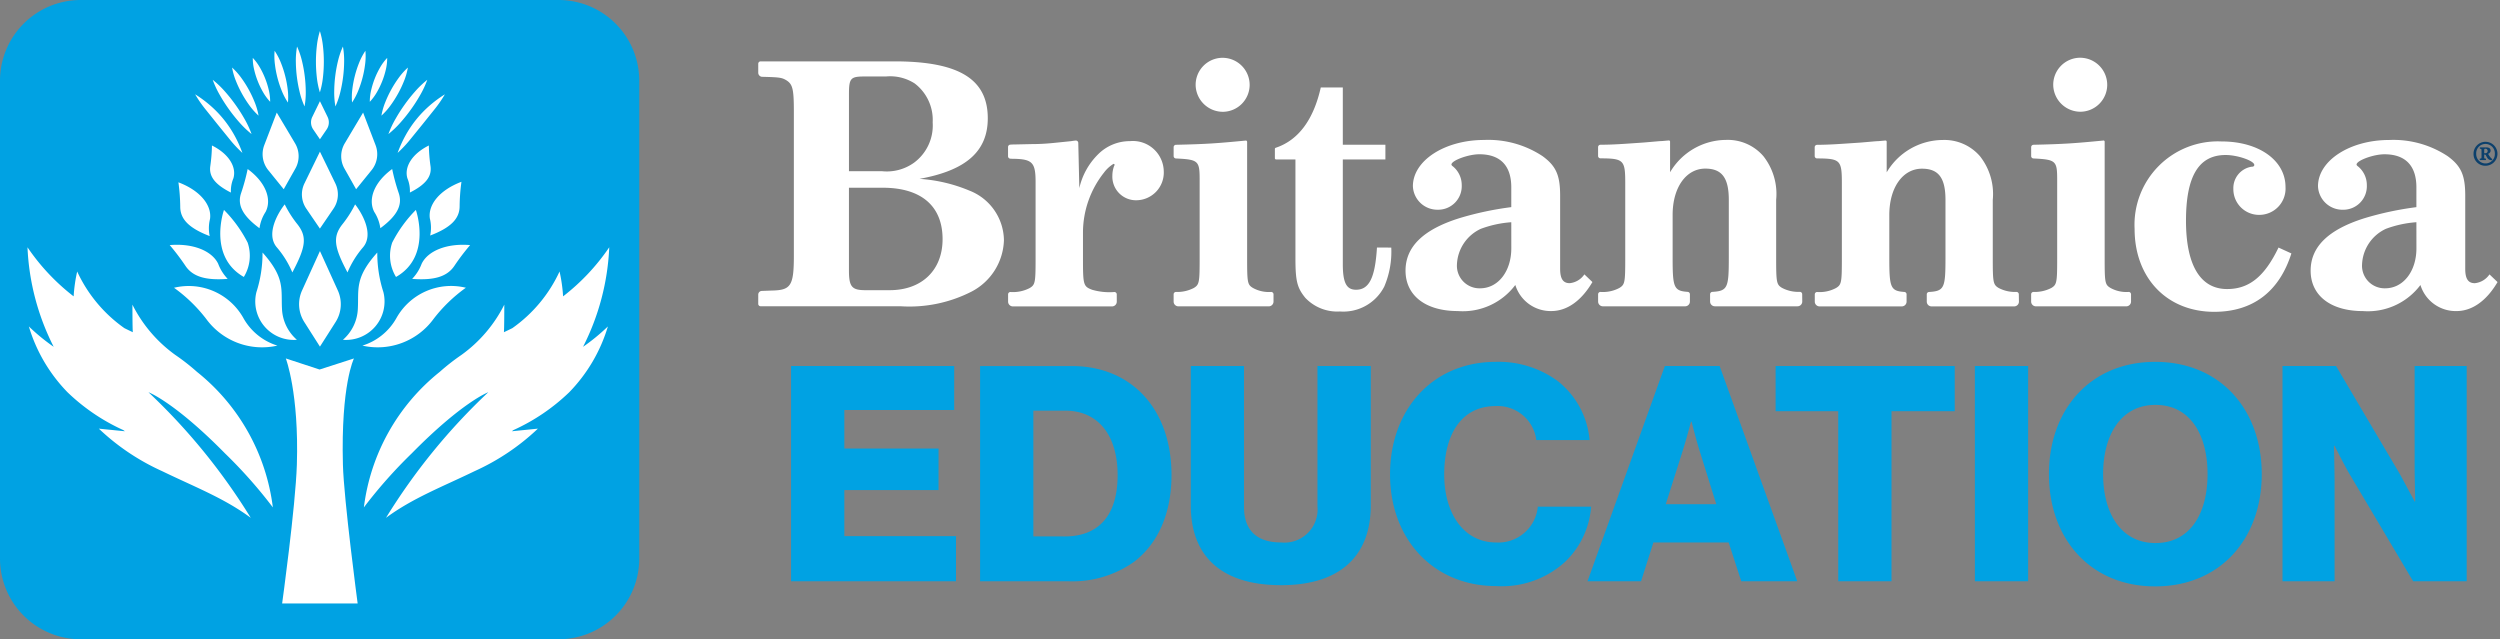 <svg id="Group_11416" data-name="Group 11416" xmlns="http://www.w3.org/2000/svg" xmlns:xlink="http://www.w3.org/1999/xlink" width="224.086" height="57.295" viewBox="0 0 224.086 57.295">
  <rect x="0" y="0" width="224.086" height="57.295" fill="#808080" stroke="none"/>
  <defs>
    <clipPath id="clip-path">
      <rect id="Rectangle_539" data-name="Rectangle 539" width="52.146" height="51.302" fill="#fff"/>
    </clipPath>
    <clipPath id="clip-path-2">
      <path id="Path_2654" data-name="Path 2654" d="M0-183.083H155.9v-22.776H0Z" transform="translate(0 205.859)" fill="#fff"/>
    </clipPath>
  </defs>
  <g id="Group_1958" data-name="Group 1958" transform="translate(0 0)">
    <path id="Path_2544" data-name="Path 2544" d="M7.237,0H50.058A7.237,7.237,0,0,1,57.3,7.237V50.058A7.237,7.237,0,0,1,50.058,57.3H7.237A7.237,7.237,0,0,1,0,50.058V7.237A7.237,7.237,0,0,1,7.237,0Z" transform="translate(0 0)" fill="#00a2e3"/>
    <g id="Group_1785" data-name="Group 1785" transform="translate(2.464 2.787)">
      <g id="Group_1754" data-name="Group 1754" clip-path="url(#clip-path)">
        <path id="Path_2382" data-name="Path 2382" d="M100.766,81.225l-.81-1.784-.81,1.784-.791,1.743a2.977,2.977,0,0,0,.209,2.853l.582.915.81,1.272.81-1.272.582-.915a2.976,2.976,0,0,0,.209-2.853Z" transform="translate(-73.742 -59.725)" fill="#fff"/>
        <path id="Path_2383" data-name="Path 2383" d="M101.433,44.976l-.7-1.436-.7,1.436-.682,1.4a2.258,2.258,0,0,0,.18,2.3l.5.736.7,1.024.7-1.024.5-.736a2.259,2.259,0,0,0,.18-2.3Z" transform="translate(-74.521 -32.734)" fill="#fff"/>
        <path id="Path_2384" data-name="Path 2384" d="M103.546,26.025l-.346-.711-.346.711-.338.694a1.118,1.118,0,0,0,.089,1.137l.249.365.346.507.346-.507.249-.365a1.118,1.118,0,0,0,.089-1.137Z" transform="translate(-76.987 -19.031)" fill="#fff"/>
        <path id="Path_2385" data-name="Path 2385" d="M87,30.8l-.827-1.385-.566,1.478-.553,1.443a2.277,2.277,0,0,0,.388,2.277l.567.7.79.974.6-1.067.434-.767a2.253,2.253,0,0,0-.029-2.3Z" transform="translate(-63.831 -22.112)" fill="#fff"/>
        <path id="Path_2386" data-name="Path 2386" d="M85.892,87.795a3.885,3.885,0,0,1-1.335-2.733c-.1-1.791.308-2.8-1.746-5.089a11.394,11.394,0,0,1-.548,3.55,3.448,3.448,0,0,0,3.628,4.272" transform="translate(-61.743 -60.125)" fill="#fff"/>
        <path id="Path_2387" data-name="Path 2387" d="M62.17,97.385a5.284,5.284,0,0,1-3.046-2.462A5.612,5.612,0,0,0,52.9,92.2,13.67,13.67,0,0,1,55.8,95.011a6.2,6.2,0,0,0,6.366,2.374" transform="translate(-39.767 -69.193)" fill="#fff"/>
        <path id="Path_2388" data-name="Path 2388" d="M90.193,68.674a8.547,8.547,0,0,0-1.4-2.257c-1.027-1.231.205-3.195.719-3.84a9.915,9.915,0,0,0,1.164,1.817c.855,1.114.719,2.022-.479,4.279" transform="translate(-66.455 -47.046)" fill="#fff"/>
        <path id="Path_2389" data-name="Path 2389" d="M78.451,55.127A3.588,3.588,0,0,1,79,53.662c.582-1.143,0-2.667-1.609-3.84a17.7,17.7,0,0,1-.582,2.14c-.377,1.084.137,2.052,1.643,3.165" transform="translate(-57.656 -37.457)" fill="#fff"/>
        <path id="Path_2390" data-name="Path 2390" d="M57.3,59.436a3.453,3.453,0,0,1,.031-1.539c.172-1.238-.9-2.554-2.834-3.279a17.294,17.294,0,0,1,.164,2.193c0,1.131.822,1.931,2.639,2.625" transform="translate(-40.969 -41.062)" fill="#fff"/>
        <path id="Path_2391" data-name="Path 2391" d="M56.559,80.231a3.942,3.942,0,0,1-.852-1.355c-.557-1.152-2.242-1.851-4.345-1.673a20.185,20.185,0,0,1,1.4,1.844c.65.985,1.82,1.339,3.8,1.184" transform="translate(-38.615 -58.022)" fill="#fff"/>
        <path id="Path_2392" data-name="Path 2392" d="M71.734,70.594a3.649,3.649,0,0,0,.342-3.078,11.7,11.7,0,0,0-2.122-2.931s-1.472,4.162,1.78,6.009" transform="translate(-52.342 -48.556)" fill="#fff"/>
        <path id="Path_2393" data-name="Path 2393" d="M114.425,30.8l.827-1.385.566,1.478.553,1.443a2.277,2.277,0,0,1-.388,2.277l-.568.7-.79.974-.6-1.067-.434-.767a2.253,2.253,0,0,1,.029-2.3Z" transform="translate(-85.17 -22.112)" fill="#fff"/>
        <path id="Path_2394" data-name="Path 2394" d="M113.921,87.795a3.885,3.885,0,0,0,1.335-2.733c.1-1.791-.308-2.8,1.745-5.089a11.394,11.394,0,0,0,.548,3.55,3.448,3.448,0,0,1-3.628,4.272" transform="translate(-85.647 -60.125)" fill="#fff"/>
        <path id="Path_2395" data-name="Path 2395" d="M120.954,97.385A5.284,5.284,0,0,0,124,94.923a5.612,5.612,0,0,1,6.229-2.726,13.67,13.67,0,0,0-2.909,2.814,6.2,6.2,0,0,1-6.366,2.374" transform="translate(-90.935 -69.193)" fill="#fff"/>
        <path id="Path_2396" data-name="Path 2396" d="M112.465,68.674a8.54,8.54,0,0,1,1.4-2.257c1.027-1.231-.205-3.195-.719-3.84a9.915,9.915,0,0,1-1.164,1.817c-.855,1.114-.719,2.022.479,4.279" transform="translate(-83.78 -47.046)" fill="#fff"/>
        <path id="Path_2397" data-name="Path 2397" d="M125.11,55.127a3.588,3.588,0,0,0-.548-1.466c-.582-1.143,0-2.667,1.608-3.84a17.706,17.706,0,0,0,.582,2.14c.376,1.084-.137,2.052-1.643,3.165" transform="translate(-93.482 -37.457)" fill="#fff"/>
        <path id="Path_2398" data-name="Path 2398" d="M137.223,45.531A2.938,2.938,0,0,0,137,44.253c-.3-1.018.415-2.193,1.923-2.942a14.571,14.571,0,0,0,.147,1.837c.141.942-.432,1.669-1.847,2.383" transform="translate(-102.947 -31.058)" fill="#fff"/>
        <path id="Path_2399" data-name="Path 2399" d="M138.921,80.231a3.943,3.943,0,0,0,.852-1.355c.557-1.152,2.242-1.851,4.345-1.673a20.178,20.178,0,0,0-1.4,1.844c-.65.985-1.82,1.339-3.8,1.184" transform="translate(-104.442 -58.022)" fill="#fff"/>
        <path id="Path_2400" data-name="Path 2400" d="M131.471,70.594a3.649,3.649,0,0,1-.342-3.078,11.7,11.7,0,0,1,2.122-2.931s1.472,4.162-1.78,6.009" transform="translate(-98.439 -48.556)" fill="#fff"/>
        <path id="Path_2401" data-name="Path 2401" d="M67.811,45.531a2.94,2.94,0,0,1,.223-1.278c.3-1.018-.415-2.193-1.923-2.942a14.6,14.6,0,0,1-.147,1.837c-.141.942.432,1.669,1.847,2.383" transform="translate(-49.577 -31.058)" fill="#fff"/>
        <path id="Path_2402" data-name="Path 2402" d="M98.406,118.223s-1.179,2.338-.99,9.519c.082,3.141,1.32,12.441,1.32,12.441H91.968s1.2-8.67,1.32-12.441c.2-6.414-.99-9.519-.99-9.519l3.026.993Z" transform="translate(-69.143 -88.881)" fill="#fff"/>
        <path id="Path_2403" data-name="Path 2403" d="M104.529,5.493a7.29,7.29,0,0,1-.277-1.373,12.245,12.245,0,0,1-.077-1.373,12.07,12.07,0,0,1,.076-1.373A7.21,7.21,0,0,1,104.529,0a7.209,7.209,0,0,1,.278,1.373,12.074,12.074,0,0,1,.076,1.373,12.245,12.245,0,0,1-.077,1.373,7.285,7.285,0,0,1-.277,1.373" transform="translate(-78.32)" fill="#fff"/>
        <path id="Path_2404" data-name="Path 2404" d="M97.7,10.951a7.084,7.084,0,0,1-.444-1.308,12.069,12.069,0,0,1-.338-2.684,7.008,7.008,0,0,1,.108-1.377,7.015,7.015,0,0,1,.445,1.307,11.678,11.678,0,0,1,.243,1.333,11.848,11.848,0,0,1,.092,1.352,7.083,7.083,0,0,1-.107,1.377" transform="translate(-72.864 -4.197)" fill="#fff"/>
        <path id="Path_2405" data-name="Path 2405" d="M90.363,11.751a5.659,5.659,0,0,1-.568-1.089,9.342,9.342,0,0,1-.373-1.139A9.191,9.191,0,0,1,89.2,8.345a5.583,5.583,0,0,1-.029-1.228,5.584,5.584,0,0,1,.569,1.089,9.143,9.143,0,0,1,.372,1.14,9.274,9.274,0,0,1,.225,1.178,5.641,5.641,0,0,1,.03,1.228" transform="translate(-67.02 -5.351)" fill="#fff"/>
        <path id="Path_2406" data-name="Path 2406" d="M82.927,13.6a4.521,4.521,0,0,1-.648-.882,7.292,7.292,0,0,1-.461-.956,7.164,7.164,0,0,1-.319-1.012,4.447,4.447,0,0,1-.131-1.087,4.46,4.46,0,0,1,.648.882,7.163,7.163,0,0,1,.46.956,7.32,7.32,0,0,1,.318,1.012,4.51,4.51,0,0,1,.132,1.086" transform="translate(-61.174 -7.262)" fill="#fff"/>
        <path id="Path_2407" data-name="Path 2407" d="M76.262,17.477a5.955,5.955,0,0,1-.837-.944,9.855,9.855,0,0,1-.66-1.041,9.646,9.646,0,0,1-.527-1.114,5.872,5.872,0,0,1-.349-1.212,5.865,5.865,0,0,1,.837.943,9.69,9.69,0,0,1,.66,1.041,9.9,9.9,0,0,1,.526,1.115,5.955,5.955,0,0,1,.35,1.212" transform="translate(-55.55 -9.898)" fill="#fff"/>
        <path id="Path_2408" data-name="Path 2408" d="M70.382,22.446a8.588,8.588,0,0,1-1.1-1.055,14.511,14.511,0,0,1-.932-1.171,14.321,14.321,0,0,1-.808-1.26,8.506,8.506,0,0,1-.643-1.378A8.528,8.528,0,0,1,68,18.636a14.164,14.164,0,0,1,.931,1.172,14.513,14.513,0,0,1,.808,1.261,8.65,8.65,0,0,1,.644,1.377" transform="translate(-50.298 -13.218)" fill="#fff"/>
        <path id="Path_2409" data-name="Path 2409" d="M64.765,28.087A11.008,11.008,0,0,1,63.6,26.836l-1.049-1.293-1.042-1.3a10.9,10.9,0,0,1-.977-1.406,10.611,10.611,0,0,1,1.378,1.02,9.844,9.844,0,0,1,2.15,2.666,10.768,10.768,0,0,1,.708,1.562" transform="translate(-45.506 -17.171)" fill="#fff"/>
        <path id="Path_2410" data-name="Path 2410" d="M110.884,10.951a7.1,7.1,0,0,1-.107-1.377,11.85,11.85,0,0,1,.092-1.352,11.677,11.677,0,0,1,.243-1.333,7.013,7.013,0,0,1,.445-1.307,7.009,7.009,0,0,1,.108,1.377,11.724,11.724,0,0,1-.093,1.352,11.843,11.843,0,0,1-.244,1.333,7.084,7.084,0,0,1-.444,1.308" transform="translate(-83.283 -4.197)" fill="#fff"/>
        <path id="Path_2411" data-name="Path 2411" d="M117.156,11.751a5.641,5.641,0,0,1,.03-1.228,9.278,9.278,0,0,1,.225-1.178,9.143,9.143,0,0,1,.372-1.14,5.586,5.586,0,0,1,.569-1.089,5.583,5.583,0,0,1-.029,1.228,9.193,9.193,0,0,1-.226,1.177,9.34,9.34,0,0,1-.373,1.139,5.657,5.657,0,0,1-.568,1.089" transform="translate(-88.063 -5.351)" fill="#fff"/>
        <path id="Path_2412" data-name="Path 2412" d="M123.623,13.6a4.509,4.509,0,0,1,.132-1.086,7.313,7.313,0,0,1,.318-1.012,7.161,7.161,0,0,1,.46-.956,4.458,4.458,0,0,1,.649-.882,4.449,4.449,0,0,1-.131,1.087,7.165,7.165,0,0,1-.319,1.012,7.286,7.286,0,0,1-.461.956,4.52,4.52,0,0,1-.648.882" transform="translate(-92.94 -7.262)" fill="#fff"/>
        <path id="Path_2413" data-name="Path 2413" d="M127.822,17.477a5.956,5.956,0,0,1,.35-1.212,9.9,9.9,0,0,1,.526-1.115,9.691,9.691,0,0,1,.66-1.041,5.864,5.864,0,0,1,.837-.943,5.869,5.869,0,0,1-.349,1.212,9.65,9.65,0,0,1-.527,1.114,9.86,9.86,0,0,1-.66,1.041,5.955,5.955,0,0,1-.837.944" transform="translate(-96.098 -9.898)" fill="#fff"/>
        <path id="Path_2414" data-name="Path 2414" d="M130.353,22.446A8.6,8.6,0,0,1,131,21.069a14.458,14.458,0,0,1,.807-1.261,14.267,14.267,0,0,1,.931-1.172,8.525,8.525,0,0,1,1.1-1.054,8.523,8.523,0,0,1-.643,1.378,14.254,14.254,0,0,1-.808,1.26,14.5,14.5,0,0,1-.932,1.171,8.6,8.6,0,0,1-1.1,1.055" transform="translate(-98.001 -13.218)" fill="#fff"/>
        <path id="Path_2415" data-name="Path 2415" d="M133.676,28.087a10.767,10.767,0,0,1,.708-1.562,9.845,9.845,0,0,1,2.15-2.666,10.612,10.612,0,0,1,1.378-1.02,10.9,10.9,0,0,1-.977,1.406l-1.042,1.3-1.049,1.293a11.006,11.006,0,0,1-1.168,1.251" transform="translate(-100.499 -17.171)" fill="#fff"/>
        <path id="Path_2416" data-name="Path 2416" d="M145.286,59.246a3.451,3.451,0,0,0-.031-1.539c-.172-1.238.9-2.554,2.834-3.279a17.29,17.29,0,0,0-.164,2.192c0,1.131-.822,1.931-2.639,2.625" transform="translate(-109.191 -40.92)" fill="#fff"/>
        <path id="Path_2417" data-name="Path 2417" d="M10.851,91.074s2.311.867,6.85,5.475a42.717,42.717,0,0,1,4.292,4.843,18.454,18.454,0,0,0-6.8-12.146,19.294,19.294,0,0,0-1.936-1.514,12.374,12.374,0,0,1-3.851-4.512s0,2.237.037,2.471c-.259-.12-.511-.242-.758-.365a12.73,12.73,0,0,1-4.231-5.077,13.835,13.835,0,0,0-.317,2.228A19.123,19.123,0,0,1,0,78.078,21.709,21.709,0,0,0,2.349,87,17.939,17.939,0,0,1,.122,85.173a14.319,14.319,0,0,0,3.466,5.9A17.759,17.759,0,0,0,8.6,94.469l.131.1-2.336-.234a20.439,20.439,0,0,0,5.653,3.8c3.007,1.455,5.582,2.432,7.966,4.195a54.991,54.991,0,0,0-9.162-11.251" transform="translate(0 -58.7)" fill="#fff"/>
        <path id="Path_2418" data-name="Path 2418" d="M132.631,91.074s-2.311.867-6.85,5.475a42.719,42.719,0,0,0-4.292,4.843,18.454,18.454,0,0,1,6.8-12.146,19.292,19.292,0,0,1,1.936-1.514,12.374,12.374,0,0,0,3.851-4.512s0,2.237-.037,2.471c.259-.12.511-.242.758-.365a12.73,12.73,0,0,0,4.231-5.077,13.84,13.84,0,0,1,.317,2.228,19.123,19.123,0,0,0,4.138-4.4A21.709,21.709,0,0,1,141.134,87a17.936,17.936,0,0,0,2.227-1.827,14.319,14.319,0,0,1-3.466,5.9,17.759,17.759,0,0,1-5.011,3.395l-.131.1,2.336-.234a20.438,20.438,0,0,1-5.653,3.8c-3.007,1.455-5.582,2.432-7.966,4.195a54.992,54.992,0,0,1,9.162-11.251" transform="translate(-91.337 -58.7)" fill="#fff"/>
      </g>
    </g>
  </g>
  <path id="Path_2026" data-name="Path 2026" d="M2.915,32.293H17.7V28.246H7.691V24.118h8.445V20.395H7.691V16.941h9.848V13H2.915Zm21.719-4.02V17h2.86c2.995,0,4.694,2.266,4.694,5.774,0,3.534-1.619,5.5-4.748,5.5Zm-4.775,4.02h7.932a9.527,9.527,0,0,0,5.882-1.754c2.158-1.646,3.345-4.371,3.345-7.77,0-5.909-3.588-9.767-8.93-9.767H19.859Zm26.98.351c5.369,0,8.04-2.7,8.04-7.15V13H50.1V25.575a2.972,2.972,0,0,1-3.265,3.238c-2.347,0-3.319-1.268-3.319-3.157V13H38.745V25.494C38.745,30,41.443,32.643,46.839,32.643Zm19.291.081a8.408,8.408,0,0,0,6.178-2.185,7.6,7.6,0,0,0,2.32-4.937H69.852a3.55,3.55,0,0,1-3.75,3.211c-2.86,0-4.641-2.563-4.641-6.1,0-3.507,1.484-6.124,4.614-6.124a3.489,3.489,0,0,1,3.642,3.049h4.775a7.566,7.566,0,0,0-2.887-5.315,8.976,8.976,0,0,0-5.5-1.7c-5.747,0-9.5,4.344-9.5,10.09C56.605,28.489,60.463,32.724,66.129,32.724Zm8.175-.432h4.8l1.106-3.48h6.745l1.133,3.48h5.018L86.148,13h-4.91Zm7.015-6.907L82.8,20.718c.324-1,.782-2.725.782-2.725h.054s.432,1.727.755,2.725l1.457,4.667Zm15.459,6.907h4.775V17.049h5.666V13H91.166v4.047h5.612Zm12.249,0H113.8V13h-4.775Zm16.188-3.426c-3.1,0-4.694-2.671-4.694-6.178s1.592-6.205,4.694-6.205c3.13,0,4.667,2.7,4.667,6.205S128.344,28.866,125.215,28.866Zm-.027,3.885c5.855,0,9.551-4.29,9.551-10.063s-3.7-10.063-9.551-10.063c-5.828,0-9.524,4.29-9.524,10.063S119.36,32.751,125.188,32.751Zm11.412-.459h4.667V23.308c0-.674-.054-3.157-.054-3.157h.054s1.052,2.077,1.376,2.59l5.666,9.551h4.8V13h-4.667v9.146c0,.674.054,2.995.054,2.995h-.054s-1.025-1.916-1.322-2.455L141.4,13h-4.8Z" transform="translate(67.99 19.809)" fill="#00a2e3"/>
  <rect id="Rectangle_523" data-name="Rectangle 523" width="158.784" height="23.024" transform="translate(65.301 5.105)" fill="none"/>
  <g id="Group_1996" data-name="Group 1996" transform="translate(67.965 5.175)">
    <g id="Group_1988" data-name="Group 1988" transform="translate(0 0)">
      <g id="Group_1987" data-name="Group 1987" clip-path="url(#clip-path-2)">
        <g id="Group_1986" data-name="Group 1986" transform="translate(0 0)">
          <path id="Path_2653" data-name="Path 2653" d="M-908.264-170.435a.213.213,0,0,0-.2-.212,3.129,3.129,0,0,1-1.607-.354c-.494-.3-.527-.494-.527-2.666V-178.9a5.472,5.472,0,0,0-1.152-3.917,4.215,4.215,0,0,0-3.357-1.448,5.864,5.864,0,0,0-5,2.9v-2.747a.107.107,0,0,0-.117-.106l-.608.055c-.2,0-.823.066-1.646.132-1.868.124-2.647.19-3.868.2a.214.214,0,0,0-.214.213v.792a.213.213,0,0,0,.212.213c2.1.008,2.223.166,2.223,2.238v6.714c0,2.172-.033,2.37-.527,2.666a3.119,3.119,0,0,1-1.7.355.214.214,0,0,0-.2.213v.65a.427.427,0,0,0,.427.427h7.374a.427.427,0,0,0,.427-.427v-.655a.213.213,0,0,0-.2-.213c-1.259-.083-1.348-.419-1.348-3.083v-3.818c0-2.468,1.218-4.147,2.929-4.147,1.481,0,2.106.823,2.106,2.8v5.167c0,2.705-.09,3.005-1.477,3.084a.214.214,0,0,0-.2.213v.653a.427.427,0,0,0,.427.427h7.407a.427.427,0,0,0,.427-.427Zm-112.99.027a.329.329,0,0,1,.329-.329l.888-.033c1.712-.033,1.975-.428,1.975-3.127v-12.869c0-2.073-.1-2.5-.691-2.863-.395-.23-.593-.263-2.172-.3a.366.366,0,0,1-.329-.364v-.805a.214.214,0,0,1,.214-.214h12c5.76,0,8.36,1.58,8.36,5.1,0,2.962-1.942,4.674-6.122,5.431a13.952,13.952,0,0,1,4.476,1.053,4.842,4.842,0,0,1,3.094,4.443,5.375,5.375,0,0,1-2.9,4.608,12.244,12.244,0,0,1-6.352,1.316h-12.557a.214.214,0,0,1-.214-.214Zm11.092-11.059a4.182,4.182,0,0,0,2.864-.757,4.146,4.146,0,0,0,1.679-3.62,4.1,4.1,0,0,0-1.613-3.489,4.063,4.063,0,0,0-2.567-.625h-1.876c-1.317,0-1.448.132-1.448,1.646v6.846Zm-2.962,8.887c0,1.481.263,1.777,1.481,1.777h2.172c2.863,0,4.74-1.777,4.74-4.575,0-2.962-1.909-4.608-5.365-4.608h-3.028Zm24.005,2.155a.213.213,0,0,0-.212-.214,5.546,5.546,0,0,1-1.993-.2c-.79-.3-.823-.428-.823-2.831V-176a8.661,8.661,0,0,1,1.876-5.332,3.035,3.035,0,0,1,.856-.79.087.087,0,0,1,.1.074.083.083,0,0,1,0,.025.1.1,0,0,1-.033.066,2.514,2.514,0,0,0-.165.889,2.118,2.118,0,0,0,2.172,2.205,2.482,2.482,0,0,0,2.436-2.567,2.766,2.766,0,0,0-3.028-2.732,4.009,4.009,0,0,0-2.863,1.185,6.151,6.151,0,0,0-1.678,3.028l-.094-4.057a.215.215,0,0,0-.236-.208q-.2.017-.395.052l-1.613.165c-.658.066-1.316.1-1.942.1l-1.481.033q-.215,0-.429.016a.215.215,0,0,0-.2.215v.828a.215.215,0,0,0,.2.214q.147.012.294.011c1.679.033,1.975.329,1.975,2.073v6.846c0,2.172-.033,2.37-.527,2.666a3.244,3.244,0,0,1-1.737.355.213.213,0,0,0-.2.213v.652a.427.427,0,0,0,.427.427h8.888a.427.427,0,0,0,.427-.427Zm11.686-13.689v10.448c0,2.205.033,2.37.527,2.666a2.945,2.945,0,0,0,1.638.355.214.214,0,0,1,.2.213v.651a.427.427,0,0,1-.427.427h-8.1a.427.427,0,0,1-.427-.427v-.651a.214.214,0,0,1,.2-.213,3.233,3.233,0,0,0,1.607-.354c.494-.3.526-.494.526-2.666v-7.011c0-1.721-.093-1.837-2.132-1.933a.214.214,0,0,1-.2-.213v-.8a.215.215,0,0,1,.21-.213c2.784-.063,3.679-.131,6.254-.379a.108.108,0,0,1,.119.106m-2.161-7.523a2.43,2.43,0,0,1,2.391,2.468,2.42,2.42,0,0,1-2.371,2.371,2.444,2.444,0,0,1-2.468-2.345,2.42,2.42,0,0,1,2.436-2.495h.011m78.907,7.417c-2.575.248-3.469.315-6.253.379a.215.215,0,0,0-.211.213v.8a.214.214,0,0,0,.2.213c2.039.1,2.132.211,2.132,1.933v7.011c0,2.172-.033,2.37-.527,2.666a3.232,3.232,0,0,1-1.607.354.214.214,0,0,0-.2.213v.651a.427.427,0,0,0,.427.427h8.1a.427.427,0,0,0,.427-.427v-.651a.214.214,0,0,0-.2-.213,2.944,2.944,0,0,1-1.638-.355c-.494-.3-.526-.461-.526-2.666v-10.448a.108.108,0,0,0-.119-.106m-2.054-7.417a2.42,2.42,0,0,0-2.436,2.495,2.444,2.444,0,0,0,2.468,2.345,2.42,2.42,0,0,0,2.37-2.371,2.43,2.43,0,0,0-2.391-2.468h-.011m-61.771,17.016a8,8,0,0,1-.625,3.489,4.122,4.122,0,0,1-3.982,2.238,3.94,3.94,0,0,1-3.094-1.218c-.724-.889-.889-1.481-.889-3.522v-8.887h-1.736a.107.107,0,0,1-.107-.107v-.838a.105.105,0,0,1,.073-.1c2.033-.678,3.391-2.512,4.041-5.407h1.975v5.134h3.818v1.317h-3.818v9.38c0,1.679.329,2.3,1.185,2.3,1.185,0,1.711-1.086,1.876-3.785Zm17.309,2.4a1.8,1.8,0,0,1-1.317.79c-.592,0-.856-.395-.856-1.284v-6.55c0-1.843-.362-2.666-1.58-3.555a8.815,8.815,0,0,0-5.233-1.448c-3.522,0-6.385,1.843-6.385,4.147a2.195,2.195,0,0,0,2.238,2.106,2.111,2.111,0,0,0,2.139-2.205,2.157,2.157,0,0,0-.79-1.679c-.1-.066-.132-.132-.132-.165,0-.362,1.514-.922,2.5-.922,1.876,0,2.864,1.02,2.864,2.962v1.777a28.617,28.617,0,0,0-4.641.987c-3.258,1.02-4.838,2.567-4.838,4.707,0,2.238,1.81,3.621,4.674,3.621a5.89,5.89,0,0,0,5.167-2.337,3.311,3.311,0,0,0,3.225,2.337c1.415,0,2.7-.922,3.686-2.6Zm-6.55-2.337c0,2.073-1.185,3.588-2.8,3.588a2.023,2.023,0,0,1-2.073-2.139,3.683,3.683,0,0,1,2.139-3.193,9.8,9.8,0,0,1,2.732-.592Zm26.079,4.773a.427.427,0,0,1-.427.427h-7.407a.427.427,0,0,1-.427-.427v-.653a.214.214,0,0,1,.2-.213c1.387-.079,1.477-.379,1.477-3.084V-178.9c0-1.975-.625-2.8-2.106-2.8-1.712,0-2.929,1.679-2.929,4.147v3.818c0,2.664.089,3,1.349,3.083a.213.213,0,0,1,.2.213v.655a.427.427,0,0,1-.427.427h-7.374a.427.427,0,0,1-.427-.427v-.65a.214.214,0,0,1,.205-.213,3.118,3.118,0,0,0,1.7-.355c.494-.3.527-.494.527-2.666v-6.714c0-2.072-.123-2.23-2.223-2.238a.213.213,0,0,1-.212-.213v-.792a.214.214,0,0,1,.214-.213c1.221-.007,2-.072,3.868-.2.823-.066,1.448-.132,1.646-.132l.608-.055a.107.107,0,0,1,.117.106v2.747a5.864,5.864,0,0,1,5-2.9,4.215,4.215,0,0,1,3.357,1.448,5.472,5.472,0,0,1,1.152,3.917v5.233c0,2.172.033,2.37.527,2.666a3.128,3.128,0,0,0,1.606.354.213.213,0,0,1,.2.212Zm42.69-4.839c-1.251,2.6-2.633,3.719-4.608,3.719-2.4,0-3.686-2.139-3.686-6.122,0-4.015,1.152-5.892,3.555-5.892,1.086,0,2.567.527,2.567.889,0,.1-.066.165-.263.165a1.936,1.936,0,0,0-1.613,1.975,2.3,2.3,0,0,0,2.257,2.337h.047a2.354,2.354,0,0,0,2.37-2.5c0-2.37-2.37-4.081-5.727-4.081a7.473,7.473,0,0,0-7.8,7.833c0,4.41,2.9,7.438,7.142,7.438,3.456,0,5.826-1.81,6.912-5.233Zm19.632,3.094c-.987,1.678-2.271,2.6-3.686,2.6a3.311,3.311,0,0,1-3.226-2.337,5.89,5.89,0,0,1-5.167,2.337c-2.864,0-4.674-1.382-4.674-3.621,0-2.139,1.58-3.686,4.838-4.707a28.618,28.618,0,0,1,4.641-.987v-1.777c0-1.942-.987-2.962-2.864-2.962-.987,0-2.5.559-2.5.922,0,.033.033.1.132.165a2.158,2.158,0,0,1,.79,1.679,2.111,2.111,0,0,1-2.14,2.205,2.194,2.194,0,0,1-2.238-2.106c0-2.3,2.863-4.147,6.385-4.147a8.815,8.815,0,0,1,5.233,1.448c1.218.889,1.58,1.712,1.58,3.555v6.55c0,.889.263,1.284.856,1.284a1.8,1.8,0,0,0,1.317-.79Zm-7.274-5.365a9.8,9.8,0,0,0-2.732.592,3.683,3.683,0,0,0-2.139,3.193,2.023,2.023,0,0,0,2.074,2.139c1.613,0,2.8-1.514,2.8-3.588Z" transform="translate(1021.254 191.638)" fill="#fff"/>
        </g>
      </g>
    </g>
    <g id="Group_1989" data-name="Group 1989" transform="translate(153.748 7.536)">
      <g id="Group_1973" data-name="Group 1973">
        <path id="Path_2651" data-name="Path 2651" d="M1.072,0A1.07,1.07,0,0,0,0,1.073,1.05,1.05,0,0,0,1.072,2.146,1.073,1.073,0,1,0,1.072,0m0,.191a.847.847,0,0,1,.84.882.836.836,0,1,1-1.671,0A.835.835,0,0,1,1.072.191m.616,1.356a.437.437,0,0,1-.108-.083,1.751,1.751,0,0,1-.274-.391A.3.3,0,0,0,1.531.79c0-.241-.217-.291-.4-.291H.566V.624C.7.632.716.632.716.782v.566c0,.15-.017.15-.159.158v.133h.557V1.506C.972,1.5.957,1.5.957,1.347v-.2H.989a.127.127,0,0,1,.117.058,2.135,2.135,0,0,0,.149.266.438.438,0,0,0,.4.175ZM.957,1.023v-.3c0-.083.032-.1.108-.1a.187.187,0,0,1,.2.191A.174.174,0,0,1,1.172.99a.272.272,0,0,1-.142.033Z" fill="#0c406c"/>
      </g>
    </g>
  </g>
</svg>
